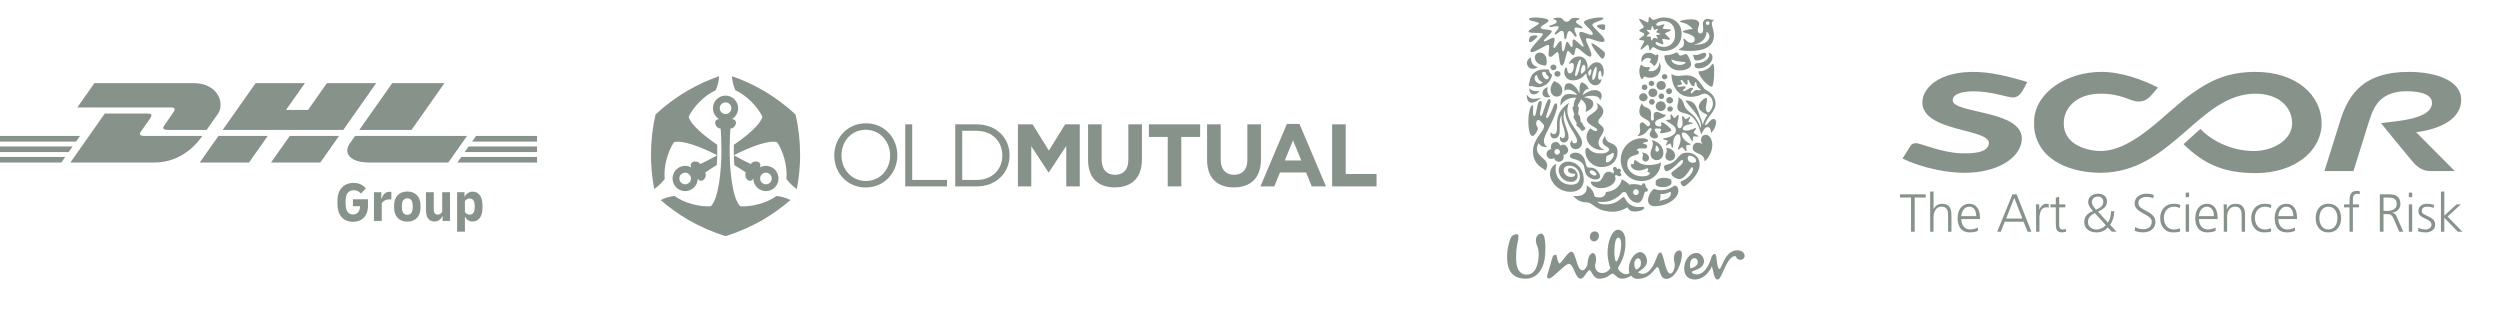 <svg width="361" height="45" viewBox="0 0 361 45" fill="none" xmlns="http://www.w3.org/2000/svg">
<path fill-rule="evenodd" clip-rule="evenodd" d="M355.577 33.465H354.906L352.96 31.436V33.465H352.473V27.658H352.96V31.134L354.72 29.516H355.346L353.423 31.266L355.577 33.465ZM350.551 29.841C350.049 29.841 349.702 29.996 349.702 30.499C349.702 31.235 351.64 31.142 351.64 32.435C351.64 33.271 350.86 33.558 350.266 33.558C349.887 33.558 349.509 33.511 349.162 33.372L349.208 32.892C349.501 33.039 349.856 33.139 350.234 33.139C350.698 33.139 351.107 32.884 351.107 32.435C351.107 31.498 349.215 31.645 349.215 30.499C349.215 29.717 349.849 29.423 350.497 29.423C350.705 29.423 351.123 29.469 351.47 29.601L351.424 30.027C351.169 29.911 350.821 29.841 350.551 29.841ZM347.833 28.463H348.32V27.812H347.833V28.463ZM347.833 33.465H348.32V29.516H347.833V33.465ZM344.73 28.525H344.182V30.453H344.745C345.371 30.453 346.089 30.213 346.089 29.462C346.089 28.579 345.463 28.525 344.73 28.525ZM345.424 30.708V30.724C345.857 30.778 345.95 31.01 346.12 31.374L347.038 33.465H346.452L345.672 31.637C345.363 30.941 345.131 30.917 344.622 30.917H344.182V33.465H343.649V28.06H345.039C345.996 28.06 346.622 28.471 346.622 29.462C346.622 30.159 346.089 30.623 345.424 30.708ZM340.738 28.068C340.638 28.014 340.491 27.983 340.352 27.983C339.688 27.983 339.757 28.703 339.757 29.175V29.516H340.646V29.934H339.757V33.465H339.271V29.934H338.476V29.516H339.271V29.229C339.271 28.401 339.302 27.565 340.314 27.565C340.468 27.565 340.676 27.588 340.769 27.642L340.738 28.068ZM336.221 29.841C335.372 29.841 334.916 30.577 334.916 31.49C334.916 32.404 335.372 33.139 336.221 33.139C337.071 33.139 337.526 32.404 337.526 31.49C337.526 30.577 337.071 29.841 336.221 29.841ZM336.221 33.558C334.947 33.558 334.384 32.566 334.384 31.49C334.384 30.414 334.947 29.423 336.221 29.423C337.495 29.423 338.059 30.414 338.059 31.49C338.059 32.566 337.495 33.558 336.221 33.558ZM330.153 29.841C329.435 29.841 328.994 30.561 328.994 31.212H331.156C331.156 30.522 330.878 29.841 330.153 29.841ZM328.994 31.63C328.994 32.466 329.442 33.139 330.292 33.139C330.647 33.139 331.164 32.992 331.396 32.845V33.341C331.056 33.48 330.616 33.558 330.253 33.558C328.948 33.558 328.462 32.675 328.462 31.49C328.462 30.282 329.126 29.423 330.122 29.423C331.234 29.423 331.689 30.321 331.689 31.382V31.63H328.994ZM327.088 29.841C326.138 29.841 325.605 30.53 325.605 31.49C325.605 32.388 326.145 33.139 327.033 33.139C327.342 33.139 327.628 33.07 327.921 32.961L327.968 33.418C327.636 33.534 327.327 33.558 326.956 33.558C325.69 33.558 325.072 32.59 325.072 31.49C325.072 30.275 325.852 29.423 327.018 29.423C327.489 29.423 327.829 29.531 327.968 29.578L327.929 30.042C327.667 29.926 327.35 29.841 327.088 29.841ZM323.698 33.465V31.064C323.698 30.321 323.436 29.841 322.764 29.841C321.876 29.841 321.598 30.623 321.598 31.281V33.465H321.111V30.445C321.111 30.143 321.111 29.833 321.08 29.516H321.552V30.22H321.567C321.729 29.864 322.023 29.423 322.841 29.423C323.814 29.423 324.185 30.073 324.185 30.941V33.465H323.698ZM318.687 29.841C317.969 29.841 317.529 30.561 317.529 31.212H319.691C319.691 30.522 319.413 29.841 318.687 29.841ZM317.529 31.63C317.529 32.466 317.977 33.139 318.826 33.139C319.181 33.139 319.699 32.992 319.93 32.845V33.341C319.591 33.48 319.15 33.558 318.788 33.558C317.483 33.558 316.996 32.675 316.996 31.49C316.996 30.282 317.66 29.423 318.656 29.423C319.768 29.423 320.224 30.321 320.224 31.382V31.63H317.529ZM315.614 28.463H316.101V27.812H315.614V28.463ZM315.614 33.465H316.101V29.516H315.614V33.465ZM313.947 29.841C312.997 29.841 312.464 30.53 312.464 31.49C312.464 32.388 313.005 33.139 313.893 33.139C314.201 33.139 314.487 33.07 314.781 32.961L314.827 33.418C314.495 33.534 314.186 33.558 313.815 33.558C312.549 33.558 311.931 32.59 311.931 31.49C311.931 30.275 312.711 29.423 313.877 29.423C314.348 29.423 314.688 29.531 314.827 29.578L314.788 30.042C314.526 29.926 314.209 29.841 313.947 29.841ZM309.939 28.432C309.384 28.432 308.774 28.664 308.774 29.361C308.774 30.445 311.244 30.453 311.244 32.032C311.244 33.124 310.31 33.558 309.476 33.558C308.951 33.558 308.542 33.449 308.256 33.325L308.31 32.776C308.627 32.977 308.998 33.093 309.499 33.093C310.164 33.093 310.712 32.752 310.712 31.986C310.712 30.925 308.241 30.793 308.241 29.377C308.241 28.509 308.998 27.967 309.947 27.967C310.21 27.967 310.634 28.006 311.005 28.145L310.92 28.633C310.681 28.502 310.303 28.432 309.939 28.432ZM302.504 30.778C301.995 30.979 301.493 31.428 301.493 32.025C301.493 32.76 302.095 33.139 302.744 33.139C303.23 33.139 303.763 32.892 304.072 32.512L302.504 30.778ZM303.717 29.167C303.717 28.656 303.408 28.385 302.952 28.385C302.497 28.385 302.064 28.649 302.064 29.175C302.064 29.601 302.381 29.949 302.674 30.275C303.145 30.05 303.717 29.802 303.717 29.167ZM305.616 33.449H304.937L304.365 32.845C303.925 33.341 303.361 33.558 302.728 33.558C301.817 33.558 300.96 33.093 300.96 32.048C300.96 31.219 301.516 30.755 302.234 30.476C301.902 30.097 301.531 29.686 301.531 29.144C301.531 28.37 302.273 27.967 302.983 27.967C303.624 27.967 304.249 28.323 304.249 29.082C304.249 29.926 303.601 30.228 302.952 30.553L304.373 32.141C304.713 31.653 304.836 31.08 304.836 30.499H305.299C305.299 31.196 305.099 31.908 304.697 32.45L305.616 33.449ZM297.872 33.139C298.057 33.139 298.181 33.101 298.32 33.047L298.351 33.449C298.235 33.496 297.995 33.558 297.756 33.558C296.891 33.558 296.86 32.961 296.86 32.241V29.934H296.088V29.516H296.86V28.564L297.347 28.393V29.516H298.242V29.934H297.347V32.489C297.347 32.845 297.478 33.139 297.872 33.139ZM295.478 29.934C294.706 29.934 294.498 30.801 294.498 31.514V33.465H294.011V30.399C294.011 29.965 294.011 29.802 293.98 29.516H294.467V30.275H294.482C294.66 29.833 294.992 29.423 295.494 29.423C295.61 29.423 295.749 29.446 295.833 29.469V29.98C295.733 29.949 295.602 29.934 295.478 29.934ZM290.861 28.571L289.688 31.552H292.027L290.861 28.571ZM292.784 33.465L292.205 32.017H289.487L288.908 33.465H288.391L290.599 28.06H291.201L293.34 33.465H292.784ZM284.368 29.841C283.65 29.841 283.21 30.561 283.21 31.212H285.372C285.372 30.522 285.094 29.841 284.368 29.841ZM283.21 31.63C283.21 32.466 283.658 33.139 284.507 33.139C284.862 33.139 285.379 32.992 285.611 32.845V33.341C285.271 33.48 284.831 33.558 284.468 33.558C283.163 33.558 282.677 32.675 282.677 31.49C282.677 30.282 283.341 29.423 284.337 29.423C285.449 29.423 285.905 30.321 285.905 31.382V31.63H283.21ZM281.303 33.465V31.111C281.303 30.43 281.172 29.841 280.368 29.841C279.504 29.841 279.203 30.662 279.203 31.351V33.465H278.716V27.658H279.203V30.182H279.218C279.427 29.748 279.867 29.423 280.446 29.423C281.504 29.423 281.789 30.127 281.789 31.103V33.465H281.303ZM276.485 28.525V33.465H275.952V28.525H274.362V28.06H278.076V28.525H276.485Z" fill="#87928B"/>
<path fill-rule="evenodd" clip-rule="evenodd" d="M286.793 10.486C289.216 10.744 292.423 11.741 292.74 11.841C292.212 12.774 291.777 14.074 290.671 14.074C289.854 14.074 287.578 13.186 285.039 13.186C283.995 13.186 281.971 13.348 281.971 14.488C281.967 16.456 292.36 15.846 291.94 20.254C291.692 22.902 288.299 24.95 283.731 24.95C279.895 24.95 276.127 23.623 274.727 22.884C275.127 22.248 275.275 22.026 275.863 21.085C276.037 20.801 276.367 20.634 276.784 20.678C277.365 20.737 280.582 22.063 283.118 22.132C284.689 22.177 287.032 22.141 287.196 20.726C287.448 18.542 277.586 19.084 277.586 14.783C277.586 12.565 280.43 9.809 286.793 10.486ZM311.609 12.641C310.51 13.903 310.08 14.659 308.825 14.659C307.538 14.659 306.511 13.527 303.292 13.527C300.03 13.527 298.004 15.441 298.004 17.816C298.004 21.079 301.715 21.807 303.296 21.807C308.223 21.807 312.915 15.972 316.567 13.47C319.026 11.719 321.585 10.381 325.697 10.381C331.653 10.381 335.242 13.794 335.242 17.816C335.242 21.727 331.452 24.996 325.726 24.996C321.063 24.996 318.233 23.68 315.302 20.816L317.735 18.615C318.984 19.979 321.852 21.807 325.469 21.807C328.206 21.807 330.982 20.226 330.982 17.816C330.982 15.361 328.933 13.527 325.699 13.527C317.507 13.527 313.592 24.95 303.317 24.95C299.502 24.95 294.287 23.468 293.727 18.46C293.727 18.402 293.721 17.369 293.727 17.242C294.028 13.261 298.485 10.381 303.448 10.381C306.446 10.381 309.557 11.585 311.609 12.641ZM350.209 24.608C349.484 24.414 348.871 23.933 348.281 23.222C346.617 21.211 344.407 18.527 343.819 17.784C345.698 17.491 351.179 17.314 351.179 14.857C351.179 13.46 349.07 13.173 347.508 13.173C343.156 13.173 342.569 16.152 341.971 17.884C341.971 17.884 340.158 23.691 339.843 24.703H335.653L337.812 17.813C339.116 13.287 341.555 10.381 347.827 10.381C351.65 10.381 355.395 11.585 355.395 14.404C355.395 17.693 351.259 18.8 348.897 19.096L354.47 24.703H350.961C350.696 24.703 350.446 24.671 350.209 24.608Z" fill="#87928B"/>
<g clip-path="url(#clip0_1233_1580)">
<path d="M0 21.145H10.487L9.915 21.96H0V21.145Z" fill="#87928B"/>
<path d="M0 19.632H11.553L10.979 20.447H0V19.632Z" fill="#87928B"/>
<path d="M0 22.659H9.423L8.852 23.468H0V22.659Z" fill="#87928B"/>
<path d="M77.55 21.96H67.103L67.676 21.146H77.55V21.96Z" fill="#87928B"/>
<path d="M77.55 23.468L66.041 23.47L66.611 22.659H77.55V23.468Z" fill="#87928B"/>
<path d="M68.741 19.632H77.55V20.447L68.168 20.448L68.741 19.632Z" fill="#87928B"/>
<path d="M10.158 23.468L15.134 16.397H21.31C21.993 16.397 21.984 16.668 21.65 17.141C21.311 17.621 20.735 18.447 20.39 18.934C20.215 19.181 19.898 19.632 20.947 19.632H29.221C28.532 20.618 26.301 23.468 22.293 23.468L10.158 23.468Z" fill="#87928B"/>
<path d="M38.658 19.632L35.96 23.468H28.841C28.841 23.468 31.538 19.632 31.541 19.632L38.658 19.632Z" fill="#87928B"/>
<path d="M48.953 19.632L46.253 23.468H39.137C39.137 23.468 41.834 19.632 41.837 19.632H48.953Z" fill="#87928B"/>
<path d="M51.268 19.632C51.268 19.632 50.748 20.376 50.495 20.733C49.602 21.997 50.392 23.468 53.309 23.468H64.738L67.437 19.632H51.268Z" fill="#87928B"/>
<path d="M13.638 12L11.16 15.521H24.664C25.346 15.521 25.337 15.792 25.004 16.264C24.665 16.744 24.098 17.579 23.753 18.066C23.578 18.313 23.261 18.764 24.31 18.764H29.832C29.832 18.764 30.722 17.497 31.468 16.438C32.483 14.998 31.556 12 27.928 12H13.638Z" fill="#87928B"/>
<path d="M49.564 18.764H32.152L36.914 12H44.03L41.302 15.878H44.478L47.209 12H54.324L49.564 18.764Z" fill="#87928B"/>
<path d="M64.18 12L59.419 18.764H51.878C51.878 18.764 56.64 12 56.643 12H64.18Z" fill="#87928B"/>
<path d="M50.978 32.026C50.267 32.026 49.714 31.798 49.32 31.342C48.925 30.886 48.728 30.254 48.728 29.445V28.973C48.728 28.436 48.825 27.976 49.016 27.593C49.208 27.211 49.478 26.918 49.826 26.714C50.173 26.511 50.581 26.409 51.048 26.409C51.421 26.409 51.756 26.475 52.052 26.608C52.348 26.741 52.605 26.935 52.822 27.19L52.138 27.947C51.966 27.768 51.792 27.643 51.616 27.573C51.44 27.502 51.255 27.467 51.063 27.467C50.69 27.467 50.403 27.599 50.203 27.862C50.003 28.125 49.904 28.512 49.904 29.022V29.396C49.904 29.907 49.996 30.296 50.18 30.564C50.364 30.833 50.633 30.967 50.986 30.967C51.307 30.967 51.555 30.856 51.729 30.634C51.903 30.411 51.989 30.124 51.989 29.771H50.962V28.778H53.134V29.722C53.134 30.205 53.045 30.619 52.869 30.963C52.693 31.308 52.443 31.571 52.122 31.753C51.8 31.934 51.419 32.026 50.978 32.026Z" fill="#87928B"/>
<path d="M53.998 31.903V27.752H55.064V28.786C55.121 28.601 55.197 28.426 55.293 28.261C55.389 28.095 55.514 27.959 55.667 27.854C55.82 27.748 56.011 27.695 56.239 27.695C56.286 27.695 56.329 27.696 56.368 27.699C56.406 27.702 56.455 27.709 56.512 27.719V28.81C56.47 28.805 56.425 28.801 56.375 28.798C56.326 28.795 56.278 28.794 56.231 28.794C55.946 28.794 55.712 28.851 55.531 28.965C55.349 29.079 55.214 29.201 55.126 29.331V31.903L53.998 31.903Z" fill="#87928B"/>
<path d="M58.815 32.001C58.224 32.001 57.758 31.822 57.418 31.464C57.078 31.106 56.908 30.615 56.908 29.991V29.665C56.908 29.041 57.078 28.55 57.418 28.192C57.758 27.833 58.224 27.654 58.815 27.654C59.407 27.654 59.872 27.833 60.212 28.192C60.552 28.55 60.722 29.041 60.722 29.665V29.991C60.722 30.615 60.552 31.106 60.212 31.464C59.872 31.822 59.407 32.001 58.815 32.001ZM58.815 31.016C59.059 31.016 59.25 30.929 59.387 30.756C59.525 30.582 59.593 30.319 59.593 29.966V29.689C59.593 29.337 59.525 29.074 59.387 28.9C59.25 28.726 59.059 28.639 58.815 28.639C58.571 28.639 58.38 28.726 58.243 28.9C58.106 29.074 58.037 29.337 58.037 29.689V29.966C58.037 30.319 58.106 30.582 58.243 30.756C58.38 30.929 58.571 31.016 58.815 31.016Z" fill="#87928B"/>
<path d="M62.715 31.985C62.326 31.985 62.027 31.841 61.82 31.553C61.612 31.266 61.508 30.859 61.508 30.332V27.752H62.637V30.259C62.637 30.482 62.682 30.658 62.773 30.788C62.864 30.919 63.008 30.984 63.205 30.984C63.35 30.984 63.478 30.947 63.586 30.874C63.695 30.8 63.783 30.707 63.851 30.593V27.752H64.98V31.903H63.913V31.179C63.794 31.418 63.635 31.612 63.435 31.761C63.235 31.91 62.995 31.985 62.715 31.985Z" fill="#87928B"/>
<path d="M66.007 33.45V27.752H67.073V28.468C67.182 28.219 67.339 28.023 67.544 27.882C67.749 27.741 67.984 27.671 68.248 27.671C68.695 27.671 69.043 27.848 69.295 28.204C69.547 28.559 69.673 29.046 69.673 29.665V29.991C69.673 30.609 69.547 31.096 69.295 31.452C69.043 31.807 68.695 31.985 68.248 31.985C67.735 31.985 67.364 31.735 67.135 31.236V33.45L66.007 33.45ZM67.82 28.664C67.535 28.664 67.307 28.791 67.135 29.046V30.617C67.307 30.867 67.535 30.992 67.82 30.992C68.054 30.992 68.233 30.904 68.357 30.727C68.482 30.551 68.544 30.297 68.544 29.966V29.689C68.544 29.358 68.482 29.105 68.357 28.928C68.233 28.752 68.054 28.664 67.82 28.664Z" fill="#87928B"/>
</g>
<path d="M250.878 36.138C251.491 36.138 251.899 36.49 251.929 36.93C251.929 37.252 251.666 37.516 251.345 37.516C250.644 37.516 250.819 36.988 250.527 36.988C249.873 36.988 249.36 37.997 248.871 39.078L248.795 39.244L248.683 39.495L248.571 39.743C248.309 40.271 248.192 40.359 247.988 40.359C247.491 40.359 247.404 39.04 247.199 38.454C246.791 39.333 245.973 40.359 244.689 40.359C243.93 40.33 243.2 39.949 243.2 38.776C243.2 37.457 244.076 36.519 244.952 36.519C245.623 36.519 246.061 37.223 246.061 37.692C246.032 38.981 244.309 39.011 244.309 39.274C244.309 39.538 244.747 39.626 245.01 39.626C246.119 39.626 246.849 38.19 247.112 37.193C247.17 37.018 247.316 36.666 247.637 36.666C247.988 36.666 247.812 38.835 248.309 38.835C248.63 38.835 249.039 36.138 250.878 36.138V36.138ZM233.596 33.178C234.18 33.149 234.647 33.706 234.705 34.585C234.822 36.93 234.034 37.867 233.625 38.718C233.713 39.04 234.267 39.597 234.793 39.597C234.997 39.597 235.231 39.509 235.289 39.421C235.231 39.274 235.201 39.128 235.201 38.864C235.201 37.516 236.106 36.402 236.865 36.402C237.478 36.402 237.829 37.193 237.829 37.721C237.829 38.337 237.303 38.835 236.515 39.304C236.661 39.45 236.924 39.538 237.128 39.538C238.237 39.568 238.85 38.219 239.288 37.018C239.376 36.783 239.522 36.461 239.785 36.461C240.252 36.461 240.427 39.509 241.215 39.509C241.536 39.509 241.828 38.835 241.828 38.307C241.857 37.897 241.711 37.867 241.711 37.311C241.711 36.695 242.032 36.168 242.499 36.168C242.791 36.168 242.879 36.431 242.879 36.754C242.85 37.985 241.945 40.271 240.602 40.271C239.609 40.271 239.697 38.571 239.347 38.571C238.967 38.571 238.413 40.271 236.457 40.271C236.136 40.271 235.785 40.124 235.523 39.802C235.055 40.124 234.647 40.242 234.209 40.242C233.479 40.242 233.158 39.509 232.866 39.509C232.516 39.509 232.107 40.242 230.939 40.242C230.005 40.242 229.83 39.011 229.509 39.011C229.217 39.011 228.75 40.242 228.254 40.242C227.855 40.242 227.609 39.733 227.377 39.211L227.308 39.054C227.089 38.562 226.87 38.102 226.531 38.102C226.266 38.102 225.714 38.598 225.155 39.109L225.003 39.249C224.446 39.759 223.908 40.24 223.67 40.212C223.466 40.183 223.379 40.066 223.408 39.861C223.437 39.597 223.7 38.864 223.787 38.542C223.962 37.955 224.108 37.311 224.196 37.105C224.254 36.9 224.488 36.754 224.663 36.783C224.751 36.783 224.78 36.93 224.809 37.076C224.897 37.545 225.042 38.043 225.188 38.043C225.451 38.043 226.385 36.343 226.911 36.343C227.582 36.343 227.641 39.04 228.516 39.04C228.808 39.04 229.013 38.688 229.217 38.278C229.246 37.574 229.451 36.549 230.034 36.549C230.443 36.549 230.618 37.457 230.326 38.248C230.297 39.186 230.939 39.421 231.348 39.421C231.64 39.421 232.136 39.333 232.545 38.718C232.311 38.219 232.165 37.193 232.136 36.842C232.049 34.966 232.778 33.207 233.596 33.178V33.178ZM222.357 33.764C222.707 33.647 222.853 33.823 222.999 34.233C223.174 34.849 223.174 35.669 223.116 36.812C223.028 38.395 222.211 40.3 220.197 40.242C218.445 40.212 217.686 39.099 217.628 37.428C217.598 36.636 217.657 35.845 218.007 34.731C218.211 34.145 218.357 33.94 218.912 33.823C219.35 33.735 219.292 34.175 219.204 34.702C218.97 35.845 218.883 36.402 218.941 37.721C219.029 39.099 219.671 39.655 220.372 39.655C221.452 39.685 221.919 38.835 222.123 37.574C222.269 36.578 222.152 36.109 222.065 35.787C222.006 35.611 221.831 35.23 221.802 34.937C221.685 34.292 222.036 33.852 222.357 33.764V33.764ZM236.573 37.311C236.398 37.281 235.99 37.486 235.99 38.102C235.99 38.6 236.165 38.835 236.252 38.923C236.836 38.747 236.982 38.278 236.953 37.897C236.953 37.574 236.778 37.311 236.573 37.311V37.311ZM244.689 37.281C243.93 37.281 243.988 38.483 244.105 38.747C244.66 38.659 245.039 38.337 245.127 38.043C245.214 37.75 245.098 37.281 244.689 37.281V37.281ZM233.661 34.319L233.625 34.321C233.246 34.35 233.07 35.552 233.129 36.812C233.187 37.633 233.304 37.75 233.421 37.75C233.625 37.75 234.15 36.255 234.092 35.083C234.063 34.556 233.917 34.292 233.625 34.321L233.661 34.319ZM230.268 33.413C230.618 33.413 230.852 33.618 230.881 33.94C230.939 34.38 230.618 34.849 230.18 34.849C229.801 34.849 229.626 34.585 229.567 34.263C229.538 33.794 229.888 33.413 230.268 33.413Z" fill="#87928B"/>
<path fill-rule="evenodd" clip-rule="evenodd" d="M237.683 27.023C237.566 26.818 237.654 26.466 237.332 26.466C237.128 26.466 237.099 26.642 237.07 26.789C236.632 26.642 236.252 26.584 235.902 26.584C235.668 26.584 235.464 26.613 235.26 26.671C235.143 26.466 234.618 26.056 234.18 25.909C234.004 26.877 233.158 27.609 231.903 27.727C231.844 28.342 231.348 28.518 230.968 28.518C230.706 28.518 230.268 28.43 230.239 28.313C230.093 27.404 229.421 26.906 229.1 26.789C229.1 26.877 229.129 26.994 229.129 27.082C229.129 27.844 228.604 28.313 227.641 28.313C227.495 28.313 227.29 28.313 227.144 28.283C228.254 29.514 229.042 29.075 229.538 29.309C230.209 29.602 230.764 30.57 232.924 30.57C233.713 30.57 234.501 30.247 235.026 29.925C235.114 30.247 235.435 30.54 235.99 30.54C236.895 30.54 237.42 30.247 237.42 30.013C237.42 29.954 237.42 29.866 237.245 29.866C237.099 29.866 237.099 29.895 236.603 29.895C236.019 29.895 235.085 29.661 234.647 28.635C234.559 28.459 234.442 28.459 234.413 28.459C234.121 28.459 233.654 29.514 231.815 29.514C231.027 29.514 230.677 29.221 230.677 29.163C230.677 29.163 230.677 29.133 230.706 29.133C230.793 29.133 231.056 29.163 231.406 29.163C232.574 29.163 233.508 28.606 234.092 27.99C234.296 27.756 234.384 27.727 234.559 27.727C234.705 27.727 234.851 27.844 234.939 28.049C235.201 28.723 235.814 29.28 236.457 29.28C237.332 29.28 237.362 27.756 237.566 27.668C237.595 27.668 237.654 27.697 237.683 27.697C237.799 27.697 237.945 27.609 237.945 27.433C237.975 27.199 237.712 27.14 237.683 27.023ZM236.223 28.166C235.99 28.166 235.814 27.99 235.814 27.756C235.814 27.521 235.99 27.316 236.223 27.316C236.457 27.316 236.632 27.521 236.632 27.727C236.661 27.99 236.457 28.166 236.223 28.166Z" fill="#87928B"/>
<path fill-rule="evenodd" clip-rule="evenodd" d="M233.187 24.092C233.391 24.092 233.479 24.268 233.508 24.444C233.567 24.385 233.654 24.356 233.742 24.356C233.946 24.356 234.063 24.503 234.063 24.678C234.063 24.796 234.004 24.884 233.917 24.942C234.034 25.001 234.121 25.089 234.121 25.206C234.121 25.352 234.004 25.47 233.829 25.47C233.683 25.47 233.567 25.294 233.421 25.294C233.333 25.294 233.216 25.323 233.187 25.382C233.245 25.528 233.275 25.646 233.275 25.792C233.275 26.554 232.253 27.17 231.173 27.17C230.122 27.17 229.713 26.554 229.713 26.29C229.713 26.232 229.742 26.203 229.83 26.203C230.005 26.203 230.034 26.261 230.531 26.261C231.669 26.261 231.26 24.796 232.34 24.796C232.486 24.796 232.808 24.884 232.924 25.089C233.012 25.001 233.041 24.884 233.041 24.796C233.041 24.62 232.924 24.503 232.924 24.356C232.924 24.209 233.041 24.122 233.187 24.092Z" fill="#87928B"/>
<path fill-rule="evenodd" clip-rule="evenodd" d="M226.414 23.33C227.699 23.33 228.691 24.415 228.691 25.968C228.691 26.672 228.312 27.697 226.765 27.697C224.925 27.697 223.816 26.144 223.816 25.147C223.816 24.297 224.371 23.77 224.721 23.682C224.342 25.206 225.188 26.672 226.881 26.672C227.728 26.672 228.137 26.261 228.137 25.528C228.137 24.708 227.582 23.916 226.619 23.916C226.152 23.916 225.801 24.18 225.801 24.561C225.801 25.177 226.327 25.558 226.881 25.558C227.232 25.558 227.465 25.411 227.465 25.177C227.465 25.147 227.465 25.089 227.436 25.059C227.407 25.089 227.319 25.089 227.202 25.089C226.765 25.089 226.414 24.854 226.414 24.59C226.414 24.385 226.56 24.268 226.735 24.268C227.378 24.268 227.816 24.913 227.816 25.382C227.816 25.851 227.465 26.261 226.881 26.261C225.626 26.261 225.071 25.235 225.071 24.561C225.101 23.828 225.714 23.33 226.414 23.33Z" fill="#87928B"/>
<path fill-rule="evenodd" clip-rule="evenodd" d="M241.799 26.789C241.536 26.994 240.894 27.463 239.814 27.463C239.23 27.463 238.996 27.287 238.909 27.287C238.792 27.287 238.675 27.404 238.558 27.521C238.296 27.814 237.975 28.342 237.975 28.958C237.975 29.368 238.296 29.778 238.909 29.778C240.894 29.778 242.353 28.547 242.353 27.58C242.383 27.023 242.032 26.789 241.799 26.789ZM240.777 28.694L239.639 29.016C239.726 28.782 239.785 28.518 239.785 28.254C239.785 28.166 239.785 28.108 239.755 28.02H239.901C240.748 28.02 241.098 27.697 241.157 27.697C241.215 27.697 241.273 27.727 241.273 27.902C241.273 28.137 241.157 28.459 240.777 28.694Z" fill="#87928B"/>
<path fill-rule="evenodd" clip-rule="evenodd" d="M240.105 27.023C240.572 27.023 240.981 26.906 241.244 26.671C241.331 26.613 241.36 26.496 241.36 26.378V26.144C241.36 25.851 240.893 25.675 240.251 25.675C239.492 25.675 239.083 26.027 239.083 26.173V26.642C239.083 26.818 239.521 27.023 240.105 27.023Z" fill="#87928B"/>
<path fill-rule="evenodd" clip-rule="evenodd" d="M243.667 22.041C242.12 22.041 242.529 23.36 240.719 23.77C240.398 23.828 240.281 23.946 240.281 24.092C240.281 24.356 240.427 24.708 240.631 24.708C241.419 24.708 242.616 23.096 242.85 23.096C242.937 23.096 243.025 23.096 243.025 23.33C243.025 23.916 241.332 24.678 241.332 25.089C241.332 25.323 241.916 25.851 242.529 25.851C243.375 25.851 244.134 24.151 244.309 24.151C244.455 24.151 244.484 24.239 244.484 24.356C244.484 24.825 243.901 25.733 242.908 26.115C242.704 26.203 242.675 26.29 242.675 26.349C242.675 26.584 242.937 26.906 243.171 26.906C243.463 26.906 245.419 25.206 245.419 23.858C245.477 22.598 244.514 22.041 243.667 22.041ZM244.368 23.506C244.251 23.506 244.134 23.477 244.076 23.418C243.93 23.36 243.696 23.154 243.696 22.861C243.696 22.568 243.842 22.48 243.988 22.48C244.426 22.48 244.922 22.861 244.922 23.184C244.922 23.447 244.689 23.506 244.368 23.506Z" fill="#87928B"/>
<path fill-rule="evenodd" clip-rule="evenodd" d="M229.771 24.209H229.509C229.421 24.209 229.275 24.18 229.188 24.122C229.012 23.975 228.954 23.184 228.662 22.715C228.312 22.187 227.932 22.041 227.436 22.041C227.086 22.041 226.677 22.246 226.677 22.539C226.677 22.715 226.765 22.832 227.436 23.008C228.283 23.213 228.691 23.682 228.779 24.209C228.866 24.737 228.954 25.147 229.158 25.352C229.421 25.646 229.917 25.909 230.384 25.909C230.764 25.909 231.056 25.792 231.056 25.441C231.027 25.059 230.501 24.209 229.771 24.209ZM230.326 25.352C230.005 25.352 229.538 25.03 229.538 24.825C229.538 24.678 229.684 24.59 229.801 24.59C230.063 24.59 230.53 24.913 230.53 25.177C230.53 25.265 230.472 25.352 230.326 25.352Z" fill="#87928B"/>
<path fill-rule="evenodd" clip-rule="evenodd" d="M236.136 23.125C235.931 23.125 235.931 23.448 235.931 23.565C235.931 23.682 235.931 23.711 235.844 23.711C235.756 23.711 235.698 23.682 235.61 23.682C235.552 23.682 235.493 23.741 235.493 23.828C235.493 24.268 236.048 24.62 236.603 24.62C237.332 24.62 237.683 24.297 237.887 24.297C237.975 24.297 238.004 24.385 238.004 24.444C238.004 24.561 237.887 24.708 237.887 24.766C237.887 24.942 238.237 24.796 238.237 25.001C238.237 25.265 237.8 25.47 237.128 25.47C235.814 25.47 234.968 24.561 234.968 23.711C234.968 22.128 236.661 22.627 236.661 22.011C236.661 21.806 236.457 21.689 236.311 21.689C236.486 21.454 236.719 21.425 236.953 21.425C237.128 21.425 237.303 21.454 237.449 21.454C237.654 21.454 237.858 21.366 237.858 21.132C237.858 20.985 237.741 20.81 237.245 20.751C237.303 20.429 237.975 20.605 237.975 20.311C237.975 20.106 237.595 19.96 237.128 19.96C235.318 19.96 234.034 21.454 234.034 23.066C234.034 24.532 235.085 26.144 237.041 26.144C238.938 26.144 239.843 24.59 239.843 23.418C239.493 23.741 238.558 23.828 238.091 23.828C236.719 23.858 236.34 23.125 236.136 23.125Z" fill="#87928B"/>
<path fill-rule="evenodd" clip-rule="evenodd" d="M237.624 23.33C237.916 23.33 238.12 23.096 238.12 22.832C238.12 22.422 237.712 22.041 237.099 22.041C237.215 22.158 237.245 22.246 237.245 22.363C237.245 22.51 237.157 22.685 237.157 22.861C237.157 23.125 237.332 23.33 237.624 23.33ZM240.573 21.337C240.66 21.454 240.689 21.572 240.689 21.689C240.689 21.982 240.485 22.275 240.485 22.568C240.485 22.92 240.748 23.213 241.156 23.213C241.594 23.213 241.886 22.861 241.886 22.451C241.857 21.865 241.361 21.396 240.573 21.337ZM238.471 20.223C238.617 20.399 238.675 20.575 238.675 20.78C238.675 21.249 238.325 21.718 238.325 22.158C238.325 22.744 238.704 23.125 239.259 23.125C239.843 23.125 240.193 22.627 240.193 22.07C240.193 21.279 239.58 20.429 238.471 20.223ZM239.288 21.894C239.142 21.894 239.025 21.777 239.025 21.63C239.025 21.542 239.084 21.425 239.084 21.308C239.113 21.161 239.084 21.044 239.171 21.044C239.346 21.044 239.551 21.366 239.551 21.572C239.551 21.747 239.463 21.894 239.288 21.894Z" fill="#87928B"/>
<path fill-rule="evenodd" clip-rule="evenodd" d="M232.545 20.634C232.078 20.458 231.873 20.194 231.756 19.637C231.523 19.96 231.406 20.253 231.406 20.429C231.406 21.132 232.369 21.132 232.369 21.601C232.369 21.865 231.873 22.158 231.231 22.158C230.501 22.158 229.976 22.041 229.509 21.572C229.392 21.454 229.333 21.337 229.188 21.337C229.012 21.337 228.925 21.63 228.925 21.923C228.925 22.92 229.888 24.122 231.231 24.122C232.895 24.122 233.566 22.979 233.566 22.041C233.596 21.484 233.479 20.985 232.545 20.634ZM232.078 23.447C231.932 23.447 231.902 23.389 231.902 23.242C231.902 23.154 231.932 22.979 231.932 22.832C231.932 22.48 232.078 22.509 232.428 22.334C232.691 22.216 232.778 22.07 232.866 22.07C232.953 22.07 233.041 22.128 233.041 22.275C233.041 22.803 232.457 23.447 232.078 23.447Z" fill="#87928B"/>
<path fill-rule="evenodd" clip-rule="evenodd" d="M230.414 18.934C230.239 18.934 229.947 18.758 229.655 18.523C229.334 18.846 229.1 19.285 229.1 19.784C229.1 20.81 230.18 21.66 231.231 21.66C231.406 21.66 231.581 21.63 231.757 21.601C231.173 21.542 230.822 21.103 230.822 20.575C230.822 19.901 231.581 19.285 231.581 18.758C231.581 18.113 230.793 18.055 230.793 17.527C230.793 17.087 231.552 16.765 231.523 16.061C231.523 15.651 231.114 15.153 230.56 14.86C230.647 15.036 230.706 15.27 230.706 15.417C230.706 16.237 229.129 16.589 229.129 17.234C229.129 18.055 230.647 18.377 230.647 18.758C230.647 18.846 230.589 18.934 230.414 18.934Z" fill="#87928B"/>
<path fill-rule="evenodd" clip-rule="evenodd" d="M246.323 19.461C246.849 19.461 247.257 20.136 247.257 20.927C247.257 21.777 246.849 22.685 246.148 23.33C246.148 21.923 244.426 22.363 244.426 21.337C244.426 20.898 244.747 20.604 245.126 20.604C245.448 20.604 245.71 20.692 245.915 20.898C245.739 20.722 245.623 20.458 245.623 20.223C245.623 19.842 245.856 19.461 246.323 19.461Z" fill="#87928B"/>
<path fill-rule="evenodd" clip-rule="evenodd" d="M225.655 20.898C225.509 20.927 225.393 20.956 225.305 21.044C225.217 20.722 224.925 20.429 224.517 20.517C224.166 20.575 223.904 20.898 223.962 21.308C223.962 21.366 223.991 21.454 224.021 21.513C224.021 21.513 223.962 21.513 223.904 21.542C223.612 21.601 223.262 21.894 223.32 22.334C223.378 22.715 223.699 22.979 224.079 22.949C224.225 22.92 224.342 22.89 224.429 22.832C224.517 23.184 224.809 23.389 225.188 23.36C225.568 23.301 225.83 22.979 225.801 22.597C225.801 22.48 225.772 22.422 225.743 22.363H225.83C226.21 22.275 226.473 21.982 226.443 21.601C226.327 21.132 226.006 20.839 225.655 20.898ZM224.896 22.334C224.663 22.363 224.488 22.187 224.458 21.982C224.429 21.747 224.575 21.542 224.809 21.513C225.042 21.484 225.217 21.66 225.247 21.865C225.276 22.099 225.13 22.304 224.896 22.334Z" fill="#87928B"/>
<path fill-rule="evenodd" clip-rule="evenodd" d="M244.572 19.139C244.572 18.992 244.923 18.641 244.923 18.523C244.923 18.494 244.893 18.465 244.864 18.465C244.718 18.465 244.222 18.846 243.492 18.846C243.2 18.846 242.996 18.817 242.996 18.582C242.996 18.377 243.171 18.201 243.463 18.084C243.784 17.937 244.426 17.937 244.426 17.791C244.426 17.674 243.813 17.674 243.813 17.556C243.813 17.41 244.047 17.058 244.047 16.912C244.047 16.912 244.047 16.853 244.018 16.853C243.901 16.853 243.609 17.205 243.434 17.205C243.259 17.205 243.113 16.765 242.967 16.765C242.937 16.765 242.879 16.794 242.879 16.882C242.879 17.058 242.967 17.38 242.967 17.82C242.967 18.201 242.762 18.523 242.558 18.523C242.295 18.523 242.208 18.201 242.208 17.937C242.208 17.556 242.412 17.117 242.412 16.706C242.412 16.618 242.383 16.589 242.324 16.589C242.178 16.589 241.945 17.029 241.77 17.029C241.653 17.029 241.449 16.501 241.274 16.501C241.244 16.501 241.215 16.589 241.215 16.706C241.215 16.853 241.244 17.058 241.244 17.146C241.244 17.263 241.098 17.293 240.923 17.293C240.806 17.293 240.573 17.293 240.573 17.38C240.573 17.468 240.806 17.556 241.011 17.703C241.39 17.967 242.003 18.23 242.003 18.846C242.003 19.403 241.215 19.784 240.66 19.901C240.398 19.93 240.135 19.989 240.135 20.077C240.135 20.194 240.836 20.223 240.836 20.37C240.836 20.458 240.515 20.868 240.515 20.985C240.515 21.015 240.544 21.015 240.544 21.015C240.66 21.015 241.011 20.722 241.157 20.722C241.361 20.722 241.332 21.337 241.478 21.337C241.653 21.337 241.595 20.429 241.653 20.194C241.77 19.784 242.062 19.373 242.324 19.373C242.646 19.373 242.675 19.93 242.675 20.194C242.675 20.722 242.295 21.279 242.295 21.542C242.295 21.572 242.324 21.601 242.354 21.601C242.47 21.601 242.733 21.249 242.879 21.249C243.025 21.249 243.346 21.835 243.463 21.835C243.521 21.835 243.551 21.777 243.551 21.718C243.551 21.542 243.463 21.249 243.463 21.073C243.463 20.868 244.134 20.985 244.134 20.839C244.134 20.78 243.842 20.663 243.667 20.546C243.288 20.311 242.85 19.813 242.85 19.403C242.85 19.256 242.937 19.139 243.054 19.139C243.872 19.139 244.222 20.399 244.368 20.399C244.514 20.399 244.426 19.842 244.485 19.755C244.514 19.725 244.601 19.696 244.689 19.696C244.835 19.696 245.01 19.725 245.127 19.725C245.214 19.725 245.244 19.725 245.244 19.696C245.214 19.52 244.572 19.315 244.572 19.139Z" fill="#87928B"/>
<path fill-rule="evenodd" clip-rule="evenodd" d="M241.332 18.787C241.332 18.523 240.193 17.644 239.96 17.644C239.901 17.644 239.872 17.674 239.872 17.732C239.872 17.82 239.901 17.937 239.901 18.025C239.901 18.23 239.814 18.26 239.609 18.26C239.376 18.26 238.996 18.172 238.996 17.791C238.996 17.058 240.397 17.234 240.543 16.56C239.93 16.56 239.638 16.149 239.23 16.149C239.084 16.149 238.792 16.237 238.792 16.618C238.792 16.736 238.821 16.941 238.821 17.117C238.821 17.293 238.792 17.41 238.587 17.41C238.412 17.41 238.383 17.204 238.383 16.97C238.383 16.765 238.412 16.53 238.412 16.384C238.412 15.299 237.215 15.739 237.099 14.86C236.807 15.387 236.719 15.768 236.719 16.091C236.719 17.234 238.266 17.117 238.266 17.908C238.266 18.113 238.12 18.23 237.974 18.23C237.712 18.23 237.537 17.674 237.128 17.674C236.924 17.674 236.778 17.82 236.778 18.142C236.778 18.377 236.836 18.553 236.836 18.787C236.836 19.256 236.632 19.461 236.427 19.666C237.828 19.549 237.916 18.494 238.325 18.494C238.442 18.494 238.5 18.582 238.5 18.641C238.5 18.817 238.208 19.11 238.208 19.403C238.208 19.784 238.646 19.989 238.938 19.989C239.288 19.989 239.405 19.872 239.405 19.637C239.405 19.373 238.938 19.022 238.938 18.729C238.938 18.582 239.084 18.553 239.288 18.553C239.726 18.553 239.872 18.611 239.872 18.699C239.872 18.817 239.697 19.051 239.697 19.11C239.697 19.139 239.726 19.227 239.814 19.227C240.135 19.285 241.332 19.022 241.332 18.787Z" fill="#87928B"/>
<path fill-rule="evenodd" clip-rule="evenodd" d="M226.589 14.831C226.385 15.211 226.327 15.71 226.327 16.003C226.327 17.791 228.458 19.461 228.458 20.575C228.458 21.015 228.137 21.542 227.553 21.542C227.027 21.542 226.735 21.132 226.735 20.78C226.735 20.517 226.911 20.282 226.998 20.282C227.027 20.282 227.027 20.311 227.027 20.37C227.027 20.517 227.144 20.722 227.378 20.692C227.611 20.692 227.728 20.546 227.728 20.341C227.728 19.461 225.976 17.937 225.976 15.856C225.889 16.091 225.772 16.384 225.772 16.823C225.772 17.82 226.502 18.875 226.502 19.842C226.502 20.223 226.21 20.575 225.83 20.575C225.393 20.575 225.247 20.223 225.247 20.018C225.247 19.872 225.305 19.725 225.363 19.725C225.422 19.725 225.393 19.96 225.626 19.96C225.889 19.96 225.976 19.784 225.976 19.461C225.976 18.582 225.48 17.967 225.48 17.058C225.48 16.912 225.48 16.765 225.509 16.648C225.247 16.97 225.217 17.439 225.217 17.849V18.934C225.217 19.666 224.867 19.989 224.429 19.989C224.137 19.989 223.875 19.755 223.875 19.373C223.875 19.315 223.904 19.139 223.962 19.139C224.05 19.139 224.108 19.373 224.342 19.373C224.809 19.373 224.838 18.934 224.838 18.025C224.779 16.912 225.188 15.71 226.589 14.831Z" fill="#87928B"/>
<path fill-rule="evenodd" clip-rule="evenodd" d="M223.699 14.303C223.845 14.303 223.904 14.45 223.904 14.567C223.904 15.065 223.262 16.53 223.262 16.941C223.262 16.999 223.291 17.058 223.349 17.058C223.612 17.058 224.137 15.915 224.312 15.358C224.4 15.065 224.546 14.918 224.663 14.918C224.78 14.918 224.867 15.036 224.867 15.27C224.867 15.827 224.342 17.175 223.875 18.055C223.524 18.758 222.94 19.754 222.94 20.311C222.94 20.604 222.999 20.898 223.408 21.249C222.736 21.22 222.444 21.132 222.181 20.634C221.043 22.861 224.283 22.656 223.174 24.649C222.97 24.297 221.364 23.916 221.364 21.835C221.364 20.047 222.97 18.992 222.97 18.23C222.97 18.084 222.911 17.967 222.765 17.849C222.415 17.556 222.415 17.322 222.123 17.322C221.919 17.322 221.685 17.791 221.919 18.201C222.006 18.348 222.065 18.436 222.065 18.553C222.065 18.846 221.598 19.637 221.276 19.637C220.955 19.637 220.693 18.817 220.693 17.527C220.693 16.384 220.955 15.211 221.276 15.211C221.364 15.211 221.393 15.27 221.393 15.358C221.393 15.505 221.364 15.768 221.364 16.237C221.364 16.736 221.481 16.765 221.568 16.765C221.919 16.765 221.86 14.567 222.444 14.567C222.59 14.567 222.619 14.713 222.619 14.86C222.619 15.358 222.386 16.091 222.386 16.472C222.386 16.677 222.444 16.736 222.532 16.736C222.824 16.706 223.262 14.303 223.699 14.303Z" fill="#87928B"/>
<path fill-rule="evenodd" clip-rule="evenodd" d="M247.433 17.175C246.937 17.175 246.674 18.055 246.178 18.084C246.469 16.823 247.725 16.149 247.725 14.977C247.725 13.629 246.615 13.16 246.148 12.867C245.389 11.753 244.835 10.874 243.579 10.874C243.054 10.874 242.704 10.962 242.353 10.962C241.653 10.962 241.419 10.698 241.39 10.698C241.39 10.698 241.361 10.698 241.361 10.757C241.361 11.753 241.886 13.98 244.105 13.98C245.302 13.98 245.798 13.512 246.09 13.512C246.382 13.512 247.345 13.834 247.345 14.977C247.345 15.592 246.849 16.237 246.674 16.237C246.499 16.237 246.324 15.944 246.324 15.651C246.324 15.329 246.499 14.713 246.499 14.332C246.499 14.186 246.469 14.127 246.382 14.127C246.207 14.127 245.302 14.713 245.302 15.417C245.302 16.032 246.207 16.413 246.557 16.589C246.207 17.146 246.002 17.527 245.856 18.055C245.856 17.644 245.477 16.853 245.36 16.501C244.806 14.918 244.601 14.625 243.404 14.479C243.579 15.124 245.623 16.648 245.623 18.201C245.623 18.289 245.623 18.436 245.594 18.494C244.981 16.677 243.93 16.237 243.55 15.798C242.937 15.094 243.288 14.42 242.295 14.039C242.353 14.127 242.383 14.244 242.383 14.332C242.383 14.684 242.207 15.094 242.207 15.387C242.207 16.501 243.463 16.149 244.222 16.765C244.951 17.351 245.36 18.318 245.652 19.403C245.944 18.934 246.119 18.348 246.615 18.348C246.937 18.348 247.053 18.758 247.053 19.08V19.227C247.55 18.787 247.812 18.084 247.812 17.615C247.783 17.38 247.666 17.175 247.433 17.175ZM245.448 13.043C245.331 13.043 245.156 12.984 245.01 12.984C244.66 12.984 244.397 13.482 244.222 13.482C244.163 13.482 244.134 13.424 244.134 13.365C244.134 13.16 244.484 12.925 244.484 12.779C244.484 12.691 244.338 12.662 244.28 12.662C243.93 12.662 243.433 13.16 243.142 13.16C243.083 13.16 243.025 13.13 243.025 13.072C243.025 12.925 243.404 12.749 243.404 12.603C243.404 12.456 243.258 12.456 243.142 12.456C242.966 12.456 242.616 12.544 242.412 12.544C242.295 12.544 242.207 12.515 242.207 12.427C242.207 12.222 242.879 12.339 242.879 12.105C242.879 11.988 242.674 11.753 242.674 11.636C242.674 11.577 242.733 11.548 242.791 11.548C243.025 11.548 243.288 12.222 243.55 12.222C243.667 12.222 243.696 12.134 243.696 11.988C243.696 11.841 243.667 11.782 243.667 11.665C243.667 11.548 243.725 11.518 243.755 11.518C243.93 11.518 244.076 12.456 244.572 12.456C244.776 12.456 244.63 11.87 244.835 11.87C244.951 11.87 244.981 12.046 244.981 12.134C245.039 12.749 245.594 12.779 245.594 13.013C245.565 12.984 245.535 13.043 245.448 13.043Z" fill="#87928B"/>
<path fill-rule="evenodd" clip-rule="evenodd" d="M238.471 11.665C238.704 11.665 238.879 11.841 238.879 12.046C238.879 12.251 238.704 12.427 238.471 12.427C238.266 12.427 238.062 12.251 238.062 12.046C238.062 11.841 238.266 11.665 238.471 11.665ZM241.156 15.358C240.952 15.358 240.748 15.534 240.748 15.739C240.748 15.973 240.952 16.12 241.156 16.12C241.39 16.12 241.565 15.944 241.565 15.71C241.565 15.505 241.39 15.358 241.156 15.358ZM239.814 14.625C239.405 14.625 239.084 14.948 239.084 15.329C239.084 15.71 239.405 16.032 239.814 16.032C240.222 16.032 240.543 15.71 240.543 15.329C240.543 14.948 240.222 14.625 239.814 14.625ZM238.529 14.303C238.296 14.303 238.12 14.479 238.12 14.713C238.12 14.948 238.325 15.124 238.529 15.124C238.763 15.124 238.938 14.948 238.938 14.713C238.938 14.479 238.763 14.303 238.529 14.303ZM241.098 14.948C241.361 14.948 241.594 14.742 241.594 14.479C241.594 14.215 241.361 14.01 241.098 14.01C240.835 14.01 240.602 14.215 240.602 14.479C240.602 14.713 240.835 14.948 241.098 14.948ZM237.303 13.453C236.982 13.453 236.69 13.717 236.69 14.039C236.69 14.361 236.953 14.625 237.303 14.625C237.624 14.625 237.916 14.361 237.916 14.039C237.887 13.717 237.624 13.453 237.303 13.453ZM239.492 13.893C239.492 14.127 239.668 14.303 239.901 14.303C240.135 14.303 240.31 14.127 240.31 13.893C240.31 13.658 240.135 13.482 239.901 13.482C239.668 13.482 239.492 13.687 239.492 13.893ZM238.675 14.01C239.025 14.01 239.317 13.746 239.317 13.394C239.317 13.043 239.025 12.779 238.675 12.779C238.325 12.779 238.033 13.043 238.033 13.394C238.033 13.717 238.296 14.01 238.675 14.01ZM241.01 13.6C241.244 13.6 241.448 13.394 241.448 13.16C241.448 12.925 241.244 12.72 241.01 12.749C240.777 12.749 240.573 12.955 240.573 13.189C240.573 13.424 240.777 13.6 241.01 13.6ZM237.478 13.013C237.712 13.013 237.887 12.837 237.887 12.603C237.887 12.368 237.712 12.193 237.478 12.193C237.245 12.193 237.069 12.368 237.069 12.603C237.04 12.837 237.245 13.013 237.478 13.013ZM239.872 12.984C240.251 12.984 240.543 12.691 240.543 12.339C240.543 11.988 240.251 11.694 239.872 11.694C239.492 11.694 239.2 11.988 239.2 12.339C239.2 12.691 239.492 12.984 239.872 12.984ZM240.368 11.46C240.602 11.46 240.777 11.284 240.777 11.079C240.777 10.874 240.602 10.698 240.368 10.698C240.135 10.698 239.959 10.874 239.959 11.079C239.989 11.313 240.164 11.46 240.368 11.46Z" fill="#87928B"/>
<path fill-rule="evenodd" clip-rule="evenodd" d="M228.575 11.988C228.838 11.988 229.305 12.427 229.421 12.896C229.363 12.896 229.305 12.867 229.275 12.867C228.925 12.867 228.75 13.189 228.487 13.746C229.1 13.336 229.655 13.013 230.297 13.013C230.852 13.013 231.29 13.336 231.29 13.834C231.29 14.039 231.173 14.274 231.056 14.508C230.969 14.039 230.589 13.834 229.918 13.834C229.538 13.834 229.071 13.893 228.692 14.039C229.888 14.215 230.064 14.625 230.064 15.006C230.064 15.651 229.392 15.974 228.954 16.179C228.984 16.003 229.042 15.798 229.042 15.593C229.042 15.211 228.896 14.743 228.283 14.332C228.195 14.743 227.845 15.006 227.845 15.329C227.845 15.446 227.933 15.505 227.991 15.505C227.991 15.681 227.903 16.208 227.903 16.355C227.903 16.618 227.962 16.677 228.108 16.706C228.195 16.941 228.195 17.351 228.254 17.556C228.283 17.674 228.37 17.703 228.458 17.703C228.546 17.908 228.662 18.23 228.838 18.348C228.867 18.377 228.925 18.465 228.925 18.523C228.925 18.699 228.633 18.904 228.458 18.904C228.4 18.904 228.312 18.875 228.225 18.67C228.166 18.523 227.641 18.201 227.611 18.025C227.641 17.996 227.67 17.937 227.67 17.849C227.67 17.556 227.203 17.234 227.203 16.765C227.261 16.736 227.32 16.648 227.32 16.56C227.32 16.296 227.057 15.798 227.057 15.446C227.174 15.446 227.232 15.446 227.232 15.27C227.261 14.918 227.32 14.42 227.641 14.127C227.553 14.127 227.466 14.098 227.349 14.098C226.707 14.098 225.743 14.45 225.364 15.27C225.334 15.153 225.334 15.036 225.334 14.918C225.334 14.244 225.743 13.805 226.064 13.658C226.21 13.6 226.415 13.57 226.619 13.57C226.969 13.57 227.349 13.629 227.757 13.717C227.407 13.248 226.852 12.925 226.385 12.925C226.181 12.925 226.006 12.984 225.948 13.16C225.918 13.072 225.918 12.925 225.918 12.808C225.918 12.31 226.093 12.017 226.531 12.017C227.174 12.017 227.757 12.779 228.079 13.482V13.394C228.079 12.398 228.108 11.9 228.516 11.87L228.575 11.988Z" fill="#87928B"/>
<path fill-rule="evenodd" clip-rule="evenodd" d="M220.459 13.658C220.459 14.45 220.722 14.831 221.16 14.831C221.51 14.831 221.977 14.596 222.532 14.127C222.094 14.215 221.773 14.274 221.481 14.274C221.102 14.274 220.781 14.127 220.459 13.658ZM223.495 12.574C223.233 12.632 222.736 12.925 222.736 13.453C222.736 13.834 223.028 14.069 223.408 14.069C223.612 14.069 223.758 14.039 223.846 13.951C223.554 13.658 223.437 13.365 223.437 13.043C223.437 12.838 223.466 12.691 223.495 12.574ZM224.4 11.724C224.167 11.988 223.904 12.457 223.904 12.925C223.904 13.482 224.254 13.951 224.809 13.951C225.335 13.951 225.597 13.512 225.597 13.072C225.627 12.368 224.955 11.87 224.4 11.724ZM220.839 12.72V12.867C220.839 13.365 221.102 13.629 221.481 13.629C221.744 13.629 222.065 13.482 222.357 13.131C222.24 13.16 222.094 13.16 221.977 13.16C221.54 13.189 221.102 13.072 220.839 12.72ZM222.999 10.024C222.649 10.024 222.211 10.053 221.744 10.346C220.81 10.932 220.927 11.87 220.781 12.134C220.751 12.163 220.751 12.193 220.751 12.251C220.751 12.339 220.868 12.457 220.956 12.457C221.043 12.457 221.102 12.427 221.131 12.427C221.394 12.427 221.686 12.603 222.123 12.603C222.386 12.603 222.678 12.515 223.028 12.339C223.817 11.958 224.109 11.02 224.109 10.874C224.109 10.669 223.933 10.698 223.817 10.522C223.671 10.346 223.729 10.17 223.641 10.082C223.583 10.024 223.437 10.024 223.233 10.024H222.999ZM222.357 12.105C222.007 12.105 221.598 11.665 221.598 11.284C221.598 11.079 221.773 10.815 221.89 10.815C221.919 10.815 221.948 10.844 221.977 10.932C222.036 11.431 222.386 11.724 222.707 11.87C222.736 11.9 222.766 11.9 222.766 11.929C222.736 12.017 222.532 12.105 222.357 12.105ZM223.641 11.137C223.641 11.284 223.554 11.46 223.379 11.46C222.999 11.46 222.707 10.903 222.678 10.581C222.678 10.376 222.795 10.376 222.97 10.376C223.058 10.376 223.087 10.376 223.145 10.405C223.233 10.463 223.233 10.669 223.35 10.815C223.437 10.932 223.641 11.05 223.641 11.137ZM224.459 10.669C224.459 10.903 224.663 11.079 224.897 11.079C225.13 11.079 225.335 10.903 225.335 10.669C225.335 10.434 225.13 10.258 224.897 10.258C224.663 10.229 224.459 10.434 224.459 10.669ZM224.313 10.141C224.546 10.141 224.751 9.965 224.751 9.731C224.751 9.496 224.546 9.32 224.313 9.32C224.079 9.32 223.875 9.496 223.875 9.731C223.904 9.936 224.079 10.141 224.313 10.141ZM221.364 9.936C221.744 9.936 222.065 9.701 222.065 9.701C221.423 9.526 221.073 9.086 221.073 8.47V8.295C220.664 8.47 220.489 8.793 220.489 9.115C220.518 9.613 220.897 9.936 221.364 9.936ZM223.262 9.467C223.32 9.291 223.35 9.086 223.35 8.851C223.35 8.353 223.116 7.591 222.357 7.591C221.919 7.591 221.627 7.914 221.627 8.295C221.656 9.145 222.532 9.467 223.262 9.467Z" fill="#87928B"/>
<path fill-rule="evenodd" clip-rule="evenodd" d="M247.258 9.203C246.791 10.141 245.623 10.346 245.244 10.288C245.36 11.255 246.791 12.544 247.17 12.515C247.433 12.486 247.521 11.255 247.521 10.288C247.521 9.731 247.55 9.291 247.258 9.203ZM247.287 8.295C247.287 7.943 247.141 7.679 246.732 7.62C246.791 7.708 246.82 7.796 246.82 7.943C246.82 8.5 246.003 9.115 245.098 9.115C244.776 9.115 244.66 9.35 244.689 9.467C244.689 9.76 244.952 9.877 245.331 9.877C246.353 9.848 247.287 9.027 247.287 8.295Z" fill="#87928B"/>
<path fill-rule="evenodd" clip-rule="evenodd" d="M245.098 8.734C245.506 8.734 246.382 8.382 246.382 7.914C246.382 7.767 246.324 7.62 246.09 7.62C245.769 7.62 245.331 7.943 244.893 7.943C244.747 7.943 244.572 7.943 244.397 7.884C244.572 8.001 244.543 8.295 244.631 8.5C244.776 8.734 244.952 8.734 245.098 8.734Z" fill="#87928B"/>
<path fill-rule="evenodd" clip-rule="evenodd" d="M239.609 8.969C239.609 9.907 238.967 10.288 238.383 10.288C238.237 10.288 238.12 10.258 238.004 10.2C238.12 10.082 238.237 9.907 238.237 9.789C238.237 9.701 238.179 9.672 238.091 9.672C238.033 9.672 237.887 9.701 237.77 9.701C237.478 9.701 237.245 9.584 236.982 9.32C236.807 9.584 236.719 9.936 236.719 10.288C236.719 10.845 236.924 11.401 237.157 11.431C237.274 11.431 237.274 11.05 237.478 11.05C237.537 11.05 237.77 11.226 238.266 11.226C238.996 11.226 239.814 10.786 239.814 9.643C239.784 9.496 239.726 9.145 239.609 8.969Z" fill="#87928B"/>
<path fill-rule="evenodd" clip-rule="evenodd" d="M237.945 8.382C238.091 8.382 238.383 8.441 238.471 8.588C238.354 8.646 238.237 8.793 238.237 8.91C238.237 8.969 238.266 9.027 238.325 9.057C238.587 9.174 238.733 9.379 238.821 9.555C239.288 9.291 239.463 8.558 239.463 8.148C239.463 8.031 239.463 7.855 239.346 7.855C239.259 7.855 239.171 7.972 239.054 7.972C238.967 7.972 238.704 7.62 238.062 7.62C237.332 7.62 237.011 8.177 237.011 8.646C237.011 8.763 237.04 8.91 237.069 8.998C237.215 8.705 237.507 8.382 237.945 8.382Z" fill="#87928B"/>
<path fill-rule="evenodd" clip-rule="evenodd" d="M230.559 8.998C230.034 8.998 229.567 9.438 229.217 10.024C229.246 9.907 229.246 9.789 229.246 9.672C229.246 8.851 228.808 8.148 228.02 8.148C227.377 8.148 226.764 8.529 226.531 9.291C226.589 9.232 226.823 9.086 226.998 9.086C227.202 9.086 227.261 9.262 227.261 9.555C227.261 9.731 227.232 9.965 227.144 10.17C227.027 10.522 226.794 10.61 226.677 10.61C226.181 10.61 226.414 9.76 226.151 9.76C225.947 9.76 225.889 10.229 225.889 10.405C225.889 10.991 226.268 11.607 227.115 11.607C228.02 11.607 228.516 11.167 229.041 10.61C229.158 11.226 229.479 12.31 230.384 12.31C230.881 12.31 231.231 11.9 231.26 11.401C231.202 11.46 231.114 11.519 230.997 11.519C230.822 11.519 230.764 11.255 230.764 11.02C230.764 10.639 230.881 10.229 231.056 10.229C231.143 10.229 231.202 10.288 231.231 10.581C231.26 10.786 231.231 11.05 231.377 11.05C231.523 11.05 231.581 10.61 231.581 10.346C231.552 9.584 231.231 8.969 230.559 8.998ZM227.553 10.991C227.465 10.991 227.436 10.903 227.436 10.845C227.436 10.434 227.874 8.617 228.195 8.617C228.253 8.617 228.282 8.676 228.282 8.764C228.282 9.086 227.903 10.991 227.553 10.991ZM228.895 10.2C228.633 10.493 228.487 10.639 228.37 10.639C228.312 10.639 228.253 10.522 228.253 10.405C228.253 10.2 228.399 9.35 228.72 9.35C228.837 9.35 228.925 9.584 228.925 9.789C228.925 9.965 228.925 10.082 228.895 10.2ZM229.509 10.932C229.421 10.932 229.333 10.757 229.333 10.405C229.509 10.112 229.596 9.994 229.713 9.994C229.742 9.994 229.8 10.024 229.8 10.2C229.771 10.581 229.625 10.932 229.509 10.932ZM230.034 11.548C229.976 11.548 229.917 11.46 229.917 11.226C229.917 10.669 230.268 9.643 230.472 9.643C230.53 9.643 230.559 9.789 230.559 9.936C230.589 10.551 230.297 11.548 230.034 11.548Z" fill="#87928B"/>
<path fill-rule="evenodd" clip-rule="evenodd" d="M243.433 7.796C243.229 7.796 242.908 8.031 242.674 8.031C242.353 8.031 242.441 7.591 242.091 7.591C242.003 7.591 241.915 7.62 241.828 7.679C241.098 8.06 240.514 7.914 240.397 8.001C240.368 8.031 240.339 8.031 240.339 8.119C240.339 8.939 241.156 10.17 242.499 10.17C243.433 10.17 244.192 9.848 244.192 9.291C244.163 8.822 243.725 7.796 243.433 7.796ZM242.587 9.379C241.828 9.379 241.361 8.939 241.361 8.676C241.361 8.646 241.39 8.617 241.419 8.617C241.536 8.617 241.857 8.793 242.295 8.851C242.791 8.939 243.054 8.939 243.2 8.939C243.346 8.939 243.404 8.969 243.404 9.027C243.375 9.174 243.025 9.379 242.587 9.379Z" fill="#87928B"/>
<path fill-rule="evenodd" clip-rule="evenodd" d="M247.521 2.872C246.995 2.872 246.937 2.726 246.586 2.726C246.178 2.726 245.886 3.019 245.886 3.458C245.886 3.605 245.944 3.84 245.944 4.133C245.944 4.484 245.886 4.836 245.565 4.836C245.273 4.836 245.156 4.631 245.156 4.396C245.156 3.986 245.36 3.693 245.36 3.429C245.36 2.931 244.777 2.784 244.134 2.784C243.375 2.784 242.558 2.99 242.558 3.107C242.558 3.283 243.638 3.165 244.426 4.191C243.93 4.191 242.967 4.426 242.967 4.572C242.967 4.748 244.718 4.924 244.718 5.657C244.718 6.126 244.339 6.184 244.193 6.184C243.609 6.184 243.317 5.569 243.171 5.569C243.142 5.569 243.083 5.598 243.083 5.657C243.083 5.745 243.171 6.008 243.171 6.272C243.171 6.946 242.441 7.005 242.441 7.151C242.441 7.21 242.47 7.21 242.558 7.239C243.083 7.327 243.638 7.357 244.134 7.357C246.003 7.357 247.491 6.77 247.491 5.129C247.491 4.221 247.2 3.927 247.2 3.488C247.141 3.341 247.258 3.019 247.521 2.872ZM244.923 6.448H244.543C245.74 6.243 246.411 5.539 246.411 4.602C246.674 4.689 246.849 4.953 246.849 5.246C246.82 5.803 246.324 6.448 244.923 6.448ZM246.586 3.605C246.441 3.605 246.324 3.488 246.324 3.341C246.324 3.195 246.441 3.077 246.586 3.077C246.732 3.077 246.849 3.195 246.849 3.341C246.849 3.488 246.732 3.605 246.586 3.605Z" fill="#87928B"/>
<path fill-rule="evenodd" clip-rule="evenodd" d="M240.251 2.521C239.551 2.521 239.025 2.872 238.733 2.872C238.558 2.872 238.325 2.462 238.179 2.462C238.12 2.462 238.062 2.579 238.062 2.755V2.814C238.062 2.96 238.033 3.224 237.945 3.224C237.682 3.224 236.69 2.521 236.69 2.755C236.69 2.99 237.361 3.722 237.361 3.898C237.361 4.074 236.719 4.25 236.719 4.396C236.719 4.631 237.42 4.66 237.42 4.953C237.42 5.246 236.69 5.481 236.69 5.686C236.69 5.862 237.42 5.745 237.42 5.95C237.42 6.155 236.894 6.888 236.894 7.093C236.894 7.152 236.894 7.152 236.953 7.152C237.157 7.152 237.77 6.477 237.916 6.477C238.091 6.477 238.12 6.888 238.15 7.122C238.179 7.239 238.179 7.269 238.237 7.269C238.354 7.269 238.558 6.8 238.704 6.8C238.909 6.8 239.434 7.357 240.339 7.357C241.623 7.357 242.82 6.477 242.82 4.924C242.85 3.4 241.74 2.521 240.251 2.521ZM238.471 5.862C238.441 5.862 238.412 5.833 238.412 5.774L238.383 5.364C238.383 5.334 238.354 5.276 238.296 5.276H237.858C237.799 5.276 237.77 5.276 237.77 5.246C237.77 5.158 238.208 4.865 238.208 4.807C238.208 4.69 237.799 4.484 237.799 4.338C237.799 4.309 237.828 4.309 237.858 4.309C237.974 4.309 238.179 4.338 238.325 4.338C238.471 4.338 238.471 3.752 238.587 3.752C238.675 3.752 238.792 4.309 238.909 4.309C239.055 4.309 239.288 4.162 239.405 4.162C239.434 4.162 239.434 4.162 239.434 4.191C239.434 4.25 239.171 4.543 239.171 4.631C239.171 4.719 239.755 4.836 239.755 4.924C239.755 5.041 239.142 5.012 239.142 5.1C239.142 5.158 239.376 5.452 239.376 5.569C239.376 5.598 239.376 5.598 239.346 5.598C239.259 5.598 238.938 5.452 238.85 5.452C238.733 5.452 238.558 5.862 238.471 5.862ZM240.281 6.77C239.551 6.77 239.055 6.419 239.055 6.214C239.055 6.126 239.113 6.067 239.2 6.067C239.434 6.067 239.93 6.419 240.105 6.419C240.135 6.419 240.193 6.389 240.193 6.331C240.193 6.155 240.018 5.833 240.018 5.686C240.018 5.657 240.047 5.627 240.105 5.627C240.397 5.627 240.806 5.745 241.04 5.745C241.127 5.745 241.127 5.715 241.127 5.657C241.127 5.422 240.427 4.983 240.427 4.836C240.427 4.719 241.273 4.514 241.273 4.338C241.273 4.133 240.105 4.279 240.105 4.074C240.105 3.928 240.339 3.693 240.339 3.576C240.339 3.517 240.31 3.517 240.222 3.517C240.135 3.517 239.609 3.722 239.405 3.722C239.288 3.722 239.171 3.693 239.171 3.546C239.171 3.312 239.58 3.048 240.222 3.048C241.273 3.048 241.886 3.752 241.886 4.924C241.915 6.389 240.864 6.77 240.281 6.77Z" fill="#87928B"/>
<path fill-rule="evenodd" clip-rule="evenodd" d="M229.188 5.51C229.596 5.51 230.822 6.067 231.377 6.067C231.581 6.067 231.698 5.95 231.698 5.833C231.698 5.188 229.976 4.045 229.947 3.576C229.947 3.517 229.976 3.488 230.005 3.459C230.297 3.136 231.523 2.931 231.523 2.667C231.523 2.521 231.26 2.521 231.144 2.521C230.151 2.521 228.721 2.872 228.721 3.224C228.721 3.576 230.005 4.455 230.005 4.895C230.005 5.012 229.918 5.041 229.801 5.041C229.45 5.041 228.662 4.602 228.283 4.602C228.108 4.602 228.049 4.719 228.049 4.895C228.049 5.393 228.662 6.36 228.662 6.653C228.662 6.683 228.662 6.741 228.604 6.741C228.4 6.741 227.524 5.686 227.203 5.686C227.086 5.686 227.086 5.833 227.086 6.067V6.419C227.086 6.653 227.086 6.8 226.969 6.8C226.706 6.8 226.56 6.038 226.298 6.038C226.035 6.038 225.977 7.415 225.714 7.415C225.393 7.415 225.655 5.92 225.364 5.92C225.042 5.92 224.663 6.917 224.429 6.917C224.342 6.917 224.313 6.829 224.313 6.77C224.313 6.477 224.488 5.979 224.488 5.686C224.488 5.539 224.459 5.452 224.313 5.452C223.991 5.452 223.262 5.979 222.999 5.979C222.97 5.979 222.911 5.95 222.911 5.92C222.911 5.657 224.079 4.865 224.079 4.514C224.079 4.162 222.473 4.396 222.473 3.986C222.473 3.664 223.612 3.312 223.612 2.96C223.612 2.667 222.269 2.521 221.744 2.521C221.131 2.521 220.78 2.609 220.78 2.784C220.78 3.048 222.211 3.136 222.211 3.371C222.211 3.605 220.722 4.221 220.722 4.572C220.722 4.895 222.795 4.602 222.795 4.924C222.795 5.276 220.985 6.829 220.985 7.357C220.985 7.474 221.072 7.533 221.189 7.533C221.744 7.533 223.174 6.477 223.554 6.477C223.7 6.477 223.7 6.653 223.7 6.8C223.7 7.064 223.612 7.503 223.612 7.796C223.612 8.031 223.67 8.207 223.875 8.207C224.254 8.207 224.634 7.533 224.896 7.533C225.247 7.533 225.042 9.467 225.539 9.467C225.977 9.467 226.152 7.357 226.414 7.357C226.677 7.357 226.911 7.972 227.173 7.972C227.495 7.972 227.349 6.917 227.67 6.917C228.049 6.917 229.1 8.177 229.596 8.177C229.742 8.177 229.801 8.06 229.801 7.914C229.801 7.357 229.013 6.096 229.013 5.686C229.042 5.539 229.071 5.51 229.188 5.51Z" fill="#87928B"/>
<path fill-rule="evenodd" clip-rule="evenodd" d="M229.859 6.243C229.83 6.243 229.801 6.272 229.801 6.302C229.801 6.683 231.144 8.47 231.377 8.47C231.581 8.47 231.757 8.089 231.757 7.796C231.757 7.708 231.727 7.62 231.698 7.562C231.494 7.269 230.151 6.243 229.859 6.243ZM222.006 5.217C222.006 5.129 221.831 5.1 221.685 5.1C221.452 5.1 221.131 5.158 220.985 5.276C220.868 5.364 220.78 5.657 220.78 5.862C220.78 5.979 220.809 6.096 220.926 6.096C221.189 6.126 222.006 5.422 222.006 5.217ZM223.904 3.898C224.137 3.898 224.517 3.781 224.78 3.781C224.926 3.781 225.072 3.81 225.072 3.957C225.072 4.221 224.488 4.689 224.488 4.895C224.488 4.953 224.546 4.983 224.604 4.983C224.809 4.983 225.188 4.455 225.509 4.455C226.064 4.455 225.714 5.657 226.006 5.657C226.327 5.657 226.181 4.484 226.648 4.484C227.027 4.484 227.29 5.305 227.553 5.305C227.611 5.305 227.67 5.246 227.67 5.188C227.67 4.953 227.349 4.514 227.349 4.221C227.349 4.045 227.465 3.957 227.64 3.957C227.874 3.957 228.224 4.103 228.399 4.103C228.458 4.103 228.516 4.074 228.516 4.015C228.516 3.752 227.582 3.488 227.582 3.165C227.582 2.843 228.108 2.843 228.108 2.696C228.108 2.638 227.786 2.579 227.349 2.579C226.648 2.579 226.765 3.136 226.21 3.136C225.655 3.136 225.801 2.55 225.101 2.55C224.663 2.55 224.283 2.638 224.283 2.726C224.283 2.843 224.78 2.784 224.78 3.136C224.78 3.517 223.7 3.605 223.7 3.84C223.7 3.869 223.787 3.898 223.904 3.898ZM230.589 3.752C230.589 3.927 231.26 4.338 231.552 4.338C231.727 4.338 231.786 4.103 231.786 3.84C231.786 3.517 231.64 3.517 231.377 3.517C231.027 3.517 230.589 3.605 230.589 3.752Z" fill="#87928B"/>
<g clip-path="url(#clip1_1233_1580)">
<path d="M98.209 26.195C97.975 25.789 98.114 25.277 98.516 25.045C98.917 24.812 99.431 24.949 99.663 25.353C99.894 25.755 99.757 26.271 99.355 26.503C99.222 26.581 99.077 26.617 98.935 26.617C98.646 26.617 98.365 26.466 98.209 26.195ZM101.107 23.691C100.751 23.043 99.382 23.257 99.825 24.183C99.283 23.879 98.602 23.861 98.026 24.194C97.157 24.697 96.86 25.814 97.361 26.686C97.863 27.556 98.975 27.857 99.844 27.353C100.419 27.02 100.745 26.419 100.753 25.797C101.33 26.644 102.2 25.561 101.82 24.928C102.177 24.662 102.866 24.222 103.508 23.829C103.538 23.358 103.557 22.899 103.568 22.422C102.801 22.857 101.663 23.449 101.107 23.691ZM99.382 13.037C97.605 14.065 96.021 15.251 94.657 16.537C94.23 18.366 94.002 20.33 94 22.389C93.999 24.088 94.175 25.736 94.47 27.285C94.974 26.969 95.496 26.477 95.983 25.846C95.894 25.027 95.97 24.057 96.249 23.012C96.507 22.045 96.879 21.185 97.32 20.536C98.515 20.192 101.145 21.172 103.567 22.419C103.574 22.158 103.576 21.911 103.576 21.651C103.576 21.439 103.573 21.182 103.568 20.907C101.526 19.52 99.713 17.948 99.441 16.849C99.781 16.142 100.337 15.389 101.043 14.681C101.806 13.917 102.605 13.365 103.356 13.033C103.658 12.294 103.821 11.594 103.841 11C102.357 11.518 100.849 12.187 99.382 13.037ZM111.328 26.195C111.173 26.466 110.892 26.617 110.602 26.617C110.46 26.617 110.315 26.581 110.182 26.503C109.78 26.271 109.643 25.755 109.874 25.353C110.106 24.949 110.62 24.812 111.021 25.045C111.423 25.277 111.562 25.789 111.328 26.195ZM108.43 23.691C107.874 23.449 106.735 22.857 105.969 22.422C105.98 22.899 105.999 23.358 106.029 23.829C106.67 24.222 107.36 24.661 107.718 24.928C107.337 25.56 108.206 26.643 108.784 25.797C108.792 26.418 109.117 27.02 109.692 27.352C110.562 27.856 111.674 27.556 112.176 26.686C112.677 25.813 112.38 24.697 111.511 24.193C110.935 23.86 110.254 23.879 109.712 24.183C110.155 23.257 108.785 23.044 108.43 23.691ZM110.154 13.037C108.686 12.187 107.179 11.518 105.695 11C105.716 11.594 105.879 12.294 106.18 13.033C106.931 13.365 107.731 13.916 108.493 14.681C109.199 15.389 109.756 16.142 110.095 16.849C109.823 17.947 108.01 19.519 105.968 20.907C105.963 21.182 105.96 21.439 105.96 21.651C105.96 21.911 105.962 22.157 105.969 22.419C108.392 21.171 111.021 20.192 112.216 20.536C112.657 21.185 113.029 22.045 113.287 23.012C113.566 24.056 113.643 25.027 113.553 25.846C114.04 26.476 114.563 26.969 115.066 27.284C115.361 25.736 115.537 24.088 115.536 22.389C115.534 20.33 115.307 18.365 114.879 16.536C113.515 15.251 111.931 14.065 110.154 13.037ZM103.929 15.626C103.929 15.162 104.301 14.784 104.768 14.784C105.236 14.784 105.608 15.162 105.608 15.627C105.608 16.092 105.232 16.469 104.768 16.469C104.304 16.469 103.929 16.092 103.929 15.626ZM102.95 15.626C102.95 16.294 103.307 16.876 103.839 17.194C102.819 17.272 103.319 18.569 104.056 18.556C104.134 19.235 104.174 20.795 104.174 21.653C104.174 24.836 103.737 28.73 102.646 29.783C101.866 29.843 100.938 29.735 99.974 29.476C98.932 29.197 98.057 28.777 97.395 28.291C96.606 28.398 95.92 28.606 95.397 28.886C96.585 29.918 97.917 30.892 99.385 31.742C101.113 32.742 103.015 33.562 104.767 34.099C106.502 33.561 108.424 32.742 110.151 31.742C111.619 30.892 112.95 29.918 114.14 28.886C113.616 28.606 112.93 28.398 112.141 28.291C111.48 28.778 110.604 29.197 109.563 29.477C108.598 29.735 107.67 29.843 106.891 29.784C105.799 28.73 105.362 24.836 105.362 21.653C105.362 20.795 105.402 19.236 105.481 18.556C106.217 18.569 106.717 17.272 105.697 17.194C106.229 16.877 106.586 16.294 106.586 15.627C106.586 14.62 105.771 13.803 104.768 13.803C103.765 13.803 102.95 14.62 102.95 15.626Z" fill="#87928B"/>
<path d="M128.53 22.463V22.438C128.53 20.403 127.051 18.739 125.009 18.739C122.969 18.739 121.514 20.377 121.514 22.411V22.438C121.514 24.472 122.994 26.136 125.036 26.136C127.075 26.136 128.53 24.497 128.53 22.463ZM120.469 22.463V22.438C120.469 19.968 122.318 17.804 125.036 17.804C127.752 17.804 129.576 19.942 129.576 22.411C129.59 22.424 129.59 22.424 129.576 22.438C129.576 24.907 127.727 27.07 125.009 27.07C122.292 27.07 120.469 24.934 120.469 22.463Z" fill="#87928B"/>
<path d="M130.714 17.958H131.722V25.982H136.747V26.916H130.714V17.958Z" fill="#87928B"/>
<path d="M141.036 25.982C143.296 25.982 144.736 24.446 144.736 22.463V22.438C144.736 20.454 143.295 18.892 141.036 18.892H138.944V25.982H141.036V25.982ZM137.936 17.958H141.036C143.842 17.958 145.781 19.891 145.781 22.411V22.438C145.781 24.959 143.842 26.916 141.036 26.916H137.936V17.958Z" fill="#87928B"/>
<path d="M146.99 17.958H149.108L151.454 21.747L153.802 17.958H155.919V26.916H153.969V21.068L151.454 24.894H151.404L148.916 21.108V26.916H146.99V17.958Z" fill="#87928B"/>
<path d="M157.115 23.078V17.958H159.079V23.026C159.079 24.485 159.806 25.239 161.005 25.239C162.205 25.239 162.931 24.511 162.931 23.09V17.958H164.897V23.013C164.897 25.725 163.379 27.058 160.981 27.058C158.582 27.058 157.115 25.715 157.115 23.078Z" fill="#87928B"/>
<path d="M168.618 19.775H165.901V17.958H173.299V19.775H170.581V26.916H168.618V19.775Z" fill="#87928B"/>
<path d="M174.302 23.078V17.958H176.269V23.026C176.269 24.485 176.995 25.239 178.195 25.239C179.393 25.239 180.12 24.511 180.12 23.09V17.958H182.084V23.013C182.084 25.725 180.567 27.058 178.169 27.058C175.771 27.058 174.302 25.715 174.302 23.078Z" fill="#87928B"/>
<path d="M187.897 23.167L186.712 20.262L185.525 23.167H187.897ZM185.831 17.894H187.643L191.47 26.916H189.416L188.599 24.907H184.823L184.008 26.916H182.004L185.831 17.894Z" fill="#87928B"/>
<path d="M192.359 17.958H194.322V25.124H198.774V26.916H192.359V17.958Z" fill="#87928B"/>
</g>
<defs>
<clipPath id="clip0_1233_1580">
<rect width="77.55" height="21.45" fill="white" transform="translate(0 12)"/>
</clipPath>
<clipPath id="clip1_1233_1580">
<rect width="104.775" height="23.1" fill="white" transform="translate(94 11)"/>
</clipPath>
</defs>
</svg>
